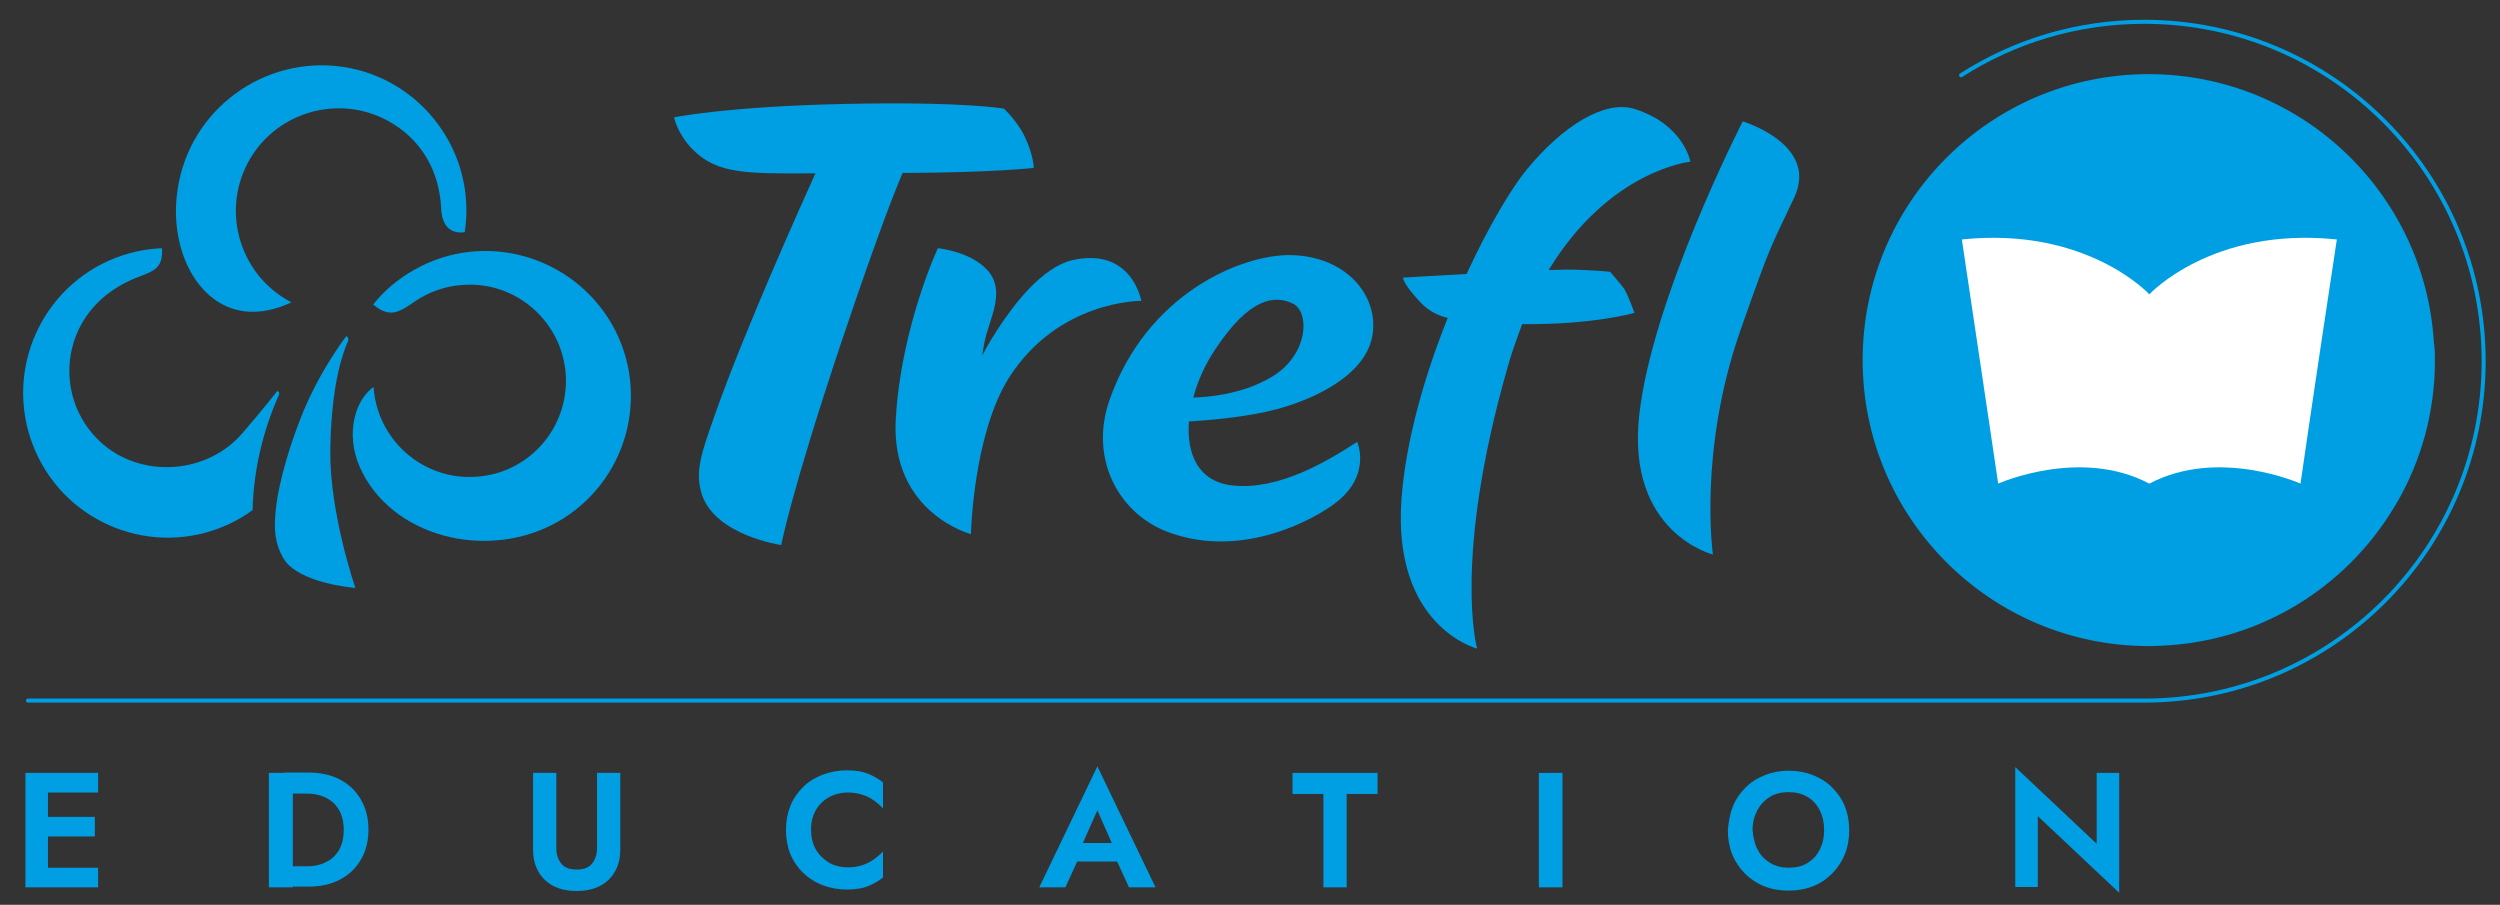 <?xml version="1.0" encoding="utf-8"?>
<!-- Generator: Adobe Illustrator 26.5.1, SVG Export Plug-In . SVG Version: 6.00 Build 0)  -->
<svg version="1.1" id="Warstwa_1" xmlns="http://www.w3.org/2000/svg" xmlns:xlink="http://www.w3.org/1999/xlink" x="0px" y="0px"
	 viewBox="0 0 688 249" style="enable-background:new 0 0 688 249;" xml:space="preserve">
<rect x="0" y="0" width="688" height="249" fill="#333333" stroke="none"/>
<style type="text/css">
	.st0{fill:#009EE2;}
	.st1{fill:#FFFFFF;}
	.st2{fill:none;stroke:#009EE2;stroke-width:1.111;stroke-linecap:round;stroke-miterlimit:10;}
</style>
<g>
	<g>
		<path class="st0" d="M13.2,212.7v31.5H7v-31.5H13.2z M11.1,212.7H27v5.4H11.1V212.7z M11.1,224.8h15v5.4h-15V224.8z M11.1,238.8
			H27v5.4H11.1V238.8z"/>
		<path class="st0" d="M80.6,212.7v31.5H74v-31.5H80.6z M78.2,244.2v-5.8h6.3c1.4,0,2.7-0.2,3.9-0.6c1.2-0.4,2.3-1,3.2-1.8
			c0.9-0.8,1.7-1.8,2.2-3.1c0.5-1.2,0.8-2.7,0.8-4.5s-0.3-3.2-0.8-4.5c-0.5-1.2-1.3-2.3-2.2-3.1c-0.9-0.8-2-1.4-3.2-1.8
			c-1.2-0.4-2.5-0.6-3.9-0.6h-6.3v-5.8h6.6c3.3,0,6.2,0.6,8.7,1.9c2.5,1.3,4.4,3.1,5.8,5.5c1.4,2.4,2.1,5.1,2.1,8.3s-0.7,6-2.1,8.3
			c-1.4,2.4-3.3,4.2-5.8,5.5c-2.5,1.3-5.4,1.9-8.7,1.9H78.2z"/>
		<path class="st0" d="M153.1,212.7v20.7c0,1.8,0.5,3.2,1.4,4.3c0.9,1.1,2.3,1.6,4.2,1.6c1.9,0,3.3-0.5,4.2-1.6
			c0.9-1.1,1.4-2.5,1.4-4.3v-20.7h6.4v21.1c0,1.9-0.3,3.5-0.9,4.9c-0.6,1.4-1.4,2.6-2.5,3.6c-1.1,1-2.4,1.7-3.8,2.2
			c-1.5,0.5-3.1,0.7-4.8,0.7c-1.7,0-3.3-0.2-4.8-0.7c-1.5-0.5-2.7-1.2-3.8-2.2c-1.1-1-1.9-2.1-2.5-3.6c-0.6-1.4-0.9-3-0.9-4.9v-21.1
			H153.1z"/>
		<path class="st0" d="M224.6,233.9c0.9,1.5,2.2,2.7,3.7,3.6c1.5,0.8,3.2,1.2,5,1.2c1.5,0,2.8-0.2,4-0.6c1.2-0.4,2.2-0.9,3.2-1.6
			c0.9-0.7,1.8-1.4,2.5-2.2v7.2c-1.3,1-2.7,1.8-4.2,2.4c-1.5,0.6-3.4,0.9-5.7,0.9c-2.4,0-4.6-0.4-6.7-1.2c-2.1-0.8-3.8-1.9-5.4-3.4
			c-1.5-1.5-2.7-3.2-3.5-5.2c-0.8-2-1.2-4.2-1.2-6.6c0-2.4,0.4-4.6,1.2-6.6c0.8-2,2-3.7,3.5-5.2c1.5-1.5,3.3-2.6,5.4-3.4
			c2.1-0.8,4.3-1.2,6.7-1.2c2.3,0,4.2,0.3,5.7,0.9c1.5,0.6,2.9,1.4,4.2,2.4v7.2c-0.7-0.8-1.5-1.5-2.5-2.2c-0.9-0.7-2-1.2-3.2-1.6
			c-1.2-0.4-2.5-0.6-4-0.6c-1.8,0-3.5,0.4-5,1.2c-1.5,0.8-2.8,2-3.7,3.5c-0.9,1.5-1.4,3.3-1.4,5.4
			C223.2,230.6,223.7,232.4,224.6,233.9z"/>
		<path class="st0" d="M297.2,233.8l0.1,1.4l-4.1,9H286l16-33.3l16,33.3h-7.3l-4-8.7l0.1-1.6L302,223L297.2,233.8z M294.5,232h15.1
			l0.8,5.1h-16.6L294.5,232z"/>
		<path class="st0" d="M355.7,212.7h23.4v5.8h-8.5v25.7h-6.4v-25.7h-8.5V212.7z"/>
		<path class="st0" d="M430,212.7v31.5h-6.5v-31.5H430z"/>
		<path class="st0" d="M476.9,221.9c0.8-2,2-3.7,3.5-5.2c1.5-1.5,3.3-2.6,5.3-3.4c2-0.8,4.2-1.2,6.6-1.2c2.4,0,4.6,0.4,6.6,1.2
			c2,0.8,3.8,1.9,5.3,3.4c1.5,1.5,2.7,3.2,3.5,5.2c0.8,2,1.2,4.2,1.2,6.6c0,2.4-0.4,4.6-1.2,6.6c-0.8,2-2,3.8-3.5,5.3
			c-1.5,1.5-3.2,2.7-5.3,3.5c-2,0.8-4.2,1.2-6.7,1.2c-2.4,0-4.7-0.4-6.7-1.2c-2-0.8-3.8-2-5.3-3.5c-1.5-1.5-2.7-3.3-3.5-5.3
			c-0.8-2-1.2-4.2-1.2-6.6C475.7,226.1,476.1,223.9,476.9,221.9z M483.7,233.8c0.8,1.6,2,2.8,3.5,3.7c1.5,0.9,3.2,1.3,5.1,1.3
			s3.7-0.4,5.1-1.3c1.5-0.9,2.6-2.1,3.4-3.7c0.8-1.6,1.2-3.3,1.2-5.4c0-2-0.4-3.8-1.2-5.4c-0.8-1.6-1.9-2.8-3.4-3.7
			s-3.2-1.3-5.2-1.3c-1.9,0-3.7,0.4-5.1,1.3c-1.5,0.9-2.6,2.1-3.5,3.7c-0.8,1.6-1.3,3.3-1.3,5.4
			C482.5,230.5,482.9,232.3,483.7,233.8z"/>
		<path class="st0" d="M583.2,212.7v33l-22.4-21.1v19.5h-6.2v-33l22.4,21.1v-19.5H583.2z"/>
	</g>
	<g>
		<path class="st0" d="M670.1,99.2c0,14-3.7,27.2-10.1,38.5c-0.4,0.7-0.8,1.3-1.2,2c-13.2,21.9-36.7,36.8-63.9,38
			c-0.1,0-0.2,0-0.4,0c-1.1,0.1-2.1,0.1-3.2,0.1c-43.4,0-78.7-35.2-78.7-78.7s35.2-78.7,78.7-78.7c41.8,0,76,32.6,78.5,73.8
			C670.1,96,670.1,97.6,670.1,99.2"/>
		<path class="st1" d="M643.1,65.9c-6.8,44.8-10,67.2-10,67.2s-22.5-10.1-41.6,0v0c-19.1-10.1-41.6,0-41.6,0s-3.3-22.4-10-67.2
			c34.4-3.6,51.6,15.1,51.6,15.1v0C591.5,81,608.7,62.3,643.1,65.9"/>
	</g>
	<g>
		<path class="st0" d="M114.1,74.2c-4.5,2.5-8.4,5.8-11.4,9.6c4.5,3.8,7.1,2.2,11.4-0.8c3.8-2.6,8.4-4.3,13.4-4.6
			c14.6-1,27.2,10.1,28.2,24.7c0.9,14.6-10.1,27.2-24.7,28.1c-14.6,1-27.2-10.1-28.2-24.7c-4.9,3.4-7.9,12.6-3.8,22
			c8.5,19.3,35.1,26,54.3,15.2c19.2-10.8,26-35.1,15.2-54.3C157.5,70.2,133.2,63.4,114.1,74.2"/>
		<path class="st0" d="M295.1,71.6c-8.2,1.9-16,12-20.6,19.1c-2.7,4.1-4.2,7.2-4.2,7.2s0.3-2.7,1.1-5.7c1.5-5.3,4.7-11.9,1.1-16.9
			c-4.3-6-14.4-7-14.4-7s-10.2,21.8-11.6,47.3c-1.3,25.6,20.7,31.4,20.7,31.4s0.6-27.4,10.5-43.1c13.7-21.4,36.4-21.1,36.4-21.1
			S311.5,67.9,295.1,71.6"/>
		<path class="st0" d="M95.8,93.8c0.3-1-0.5-1.3-0.5-1.3s-6.9,8.9-11.8,20.7c-3.5,8.4-6.6,18.8-7.5,26.1c-0.8,6.6-0.3,10.2,1.9,14.2
			c4,7.1,19.9,8.3,19.9,8.3s-7.1-20.6-6.9-37.8C91.1,109.7,93.1,100,95.8,93.8"/>
		<path class="st0" d="M80.2,83.2C66.3,76,60.9,58.8,68.1,45c7.2-13.8,24.3-19.2,38.2-12c9.9,5.2,14.7,14.5,15.1,24.4
			c0.2,4.2,2.1,7.1,6.5,6.5c3.3-21.8-11.7-42.2-33.5-45.5C72.6,15.2,52.2,30.2,48.9,52c-0.8,5-0.6,10,0.5,14.7
			C52.3,79.4,63.1,91.2,80.2,83.2"/>
		<path class="st0" d="M76.3,107.6c-3.7,4.8-7.9,9.6-9.5,11.5c-9.5,11.2-27.2,12.7-38.4,3.2c-11.1-9.5-12.5-26.2-3-37.4
			c3.2-3.8,7.4-6.5,11.7-8.3c5.1-2,7.8-2.5,7.5-8.3c-4.9,0.2-9.8,1.3-14.6,3.4c-20.1,9-29.1,32.5-20.2,52.6
			c8.9,20.1,32.5,29.2,52.6,20.2c2.5-1.1,4.9-2.5,7.1-4.1c0.3-11.2,2.9-21.9,7.2-31.6C77.2,107.9,76.3,107.6,76.3,107.6"/>
		<path class="st0" d="M284.5,46.2c0,0-0.1-3.7-2.5-8.6c-1.9-4.1-5.7-7.7-5.7-7.7s-10.8-2-43.7-1.3c-32.9,0.7-47.1,3.7-47.1,3.7
			s0.9,4.5,5,8.7c6.8,7,15.1,6.8,33.9,6.7c-3.6,8-19.6,43.4-27.9,67.1c-3.4,9.7-5.4,15.1-3.3,21.4c3.8,11.2,21.8,13.8,21.8,13.8
			s2.5-13.9,16.8-56.6c10-29.7,14.7-41.4,16.6-45.8C273.8,47.5,284.5,46.2,284.5,46.2"/>
		<path class="st0" d="M443.1,74.8c0,0-5.5-0.6-12.3-0.6c-1,0-2.6,0.1-4.6,0.1c16.8-27.6,39-29.8,39-29.8s-1.8-10.2-15.3-14.5
			c-8.3-2.6-19.8,4.6-29.7,16.6c-4.2,5.1-10.5,15.6-16.6,28.8c-9.4,0.5-17.5,1-17.5,1s-0.1,1.6,4.8,6.8c2,2.1,4.3,3.5,7.5,4.3
			c-6.3,15.8-11.5,33.6-12.7,49.7c-2.6,35.3,20.8,41.3,20.8,41.3s-6.8-24.2,8.3-77.1c1.2-4.4,2.7-8.4,4.1-12.2
			c19.7,0.2,30.9-3.1,30.9-3.1s-1.5-4.3-2.8-6.6C445.4,77.4,443.1,74.8,443.1,74.8"/>
		<path class="st0" d="M479.6,33.4c0,0-25,48.7-28.5,81c-3.5,32.3,20.3,38.2,20.3,38.2s-4.1-28.4,7.6-61.8c8.7-24.7,8-22,14.8-36.5
			C500.6,39.7,479.6,33.4,479.6,33.4"/>
		<path class="st0" d="M355.2,70.2c-13.5-0.2-39.7,10.6-49.9,40c-5.6,16.1,2.6,31.6,16.9,36.5c19.9,7,39.5-3.7,45.6-8.5
			c9.7-7.6,5.7-16.6,5.7-16.6c-8.3,5.4-21.7,13.4-34.3,12c-9.4-1-12.7-8.6-12-17.6c4.5-0.3,15.7-1.1,24.2-3.4
			c9-2.4,24.9-8.9,26.4-21C379.1,81,370.3,70.5,355.2,70.2 M349.5,104c-8,4.6-17.2,5.3-21.1,5.4c1.2-4.6,3.3-9.2,6-13.2
			c9.5-14.4,16.4-15,21.3-12.7C360.6,85.7,360.2,98,349.5,104z"/>
	</g>
	<path class="st2" d="M539.7,20.7C554.2,11.4,571.5,6,590.1,6c51.6,0,93.4,41.8,93.4,93.4s-41.8,93.4-93.4,93.4H7.7"/>
</g>
</svg>
